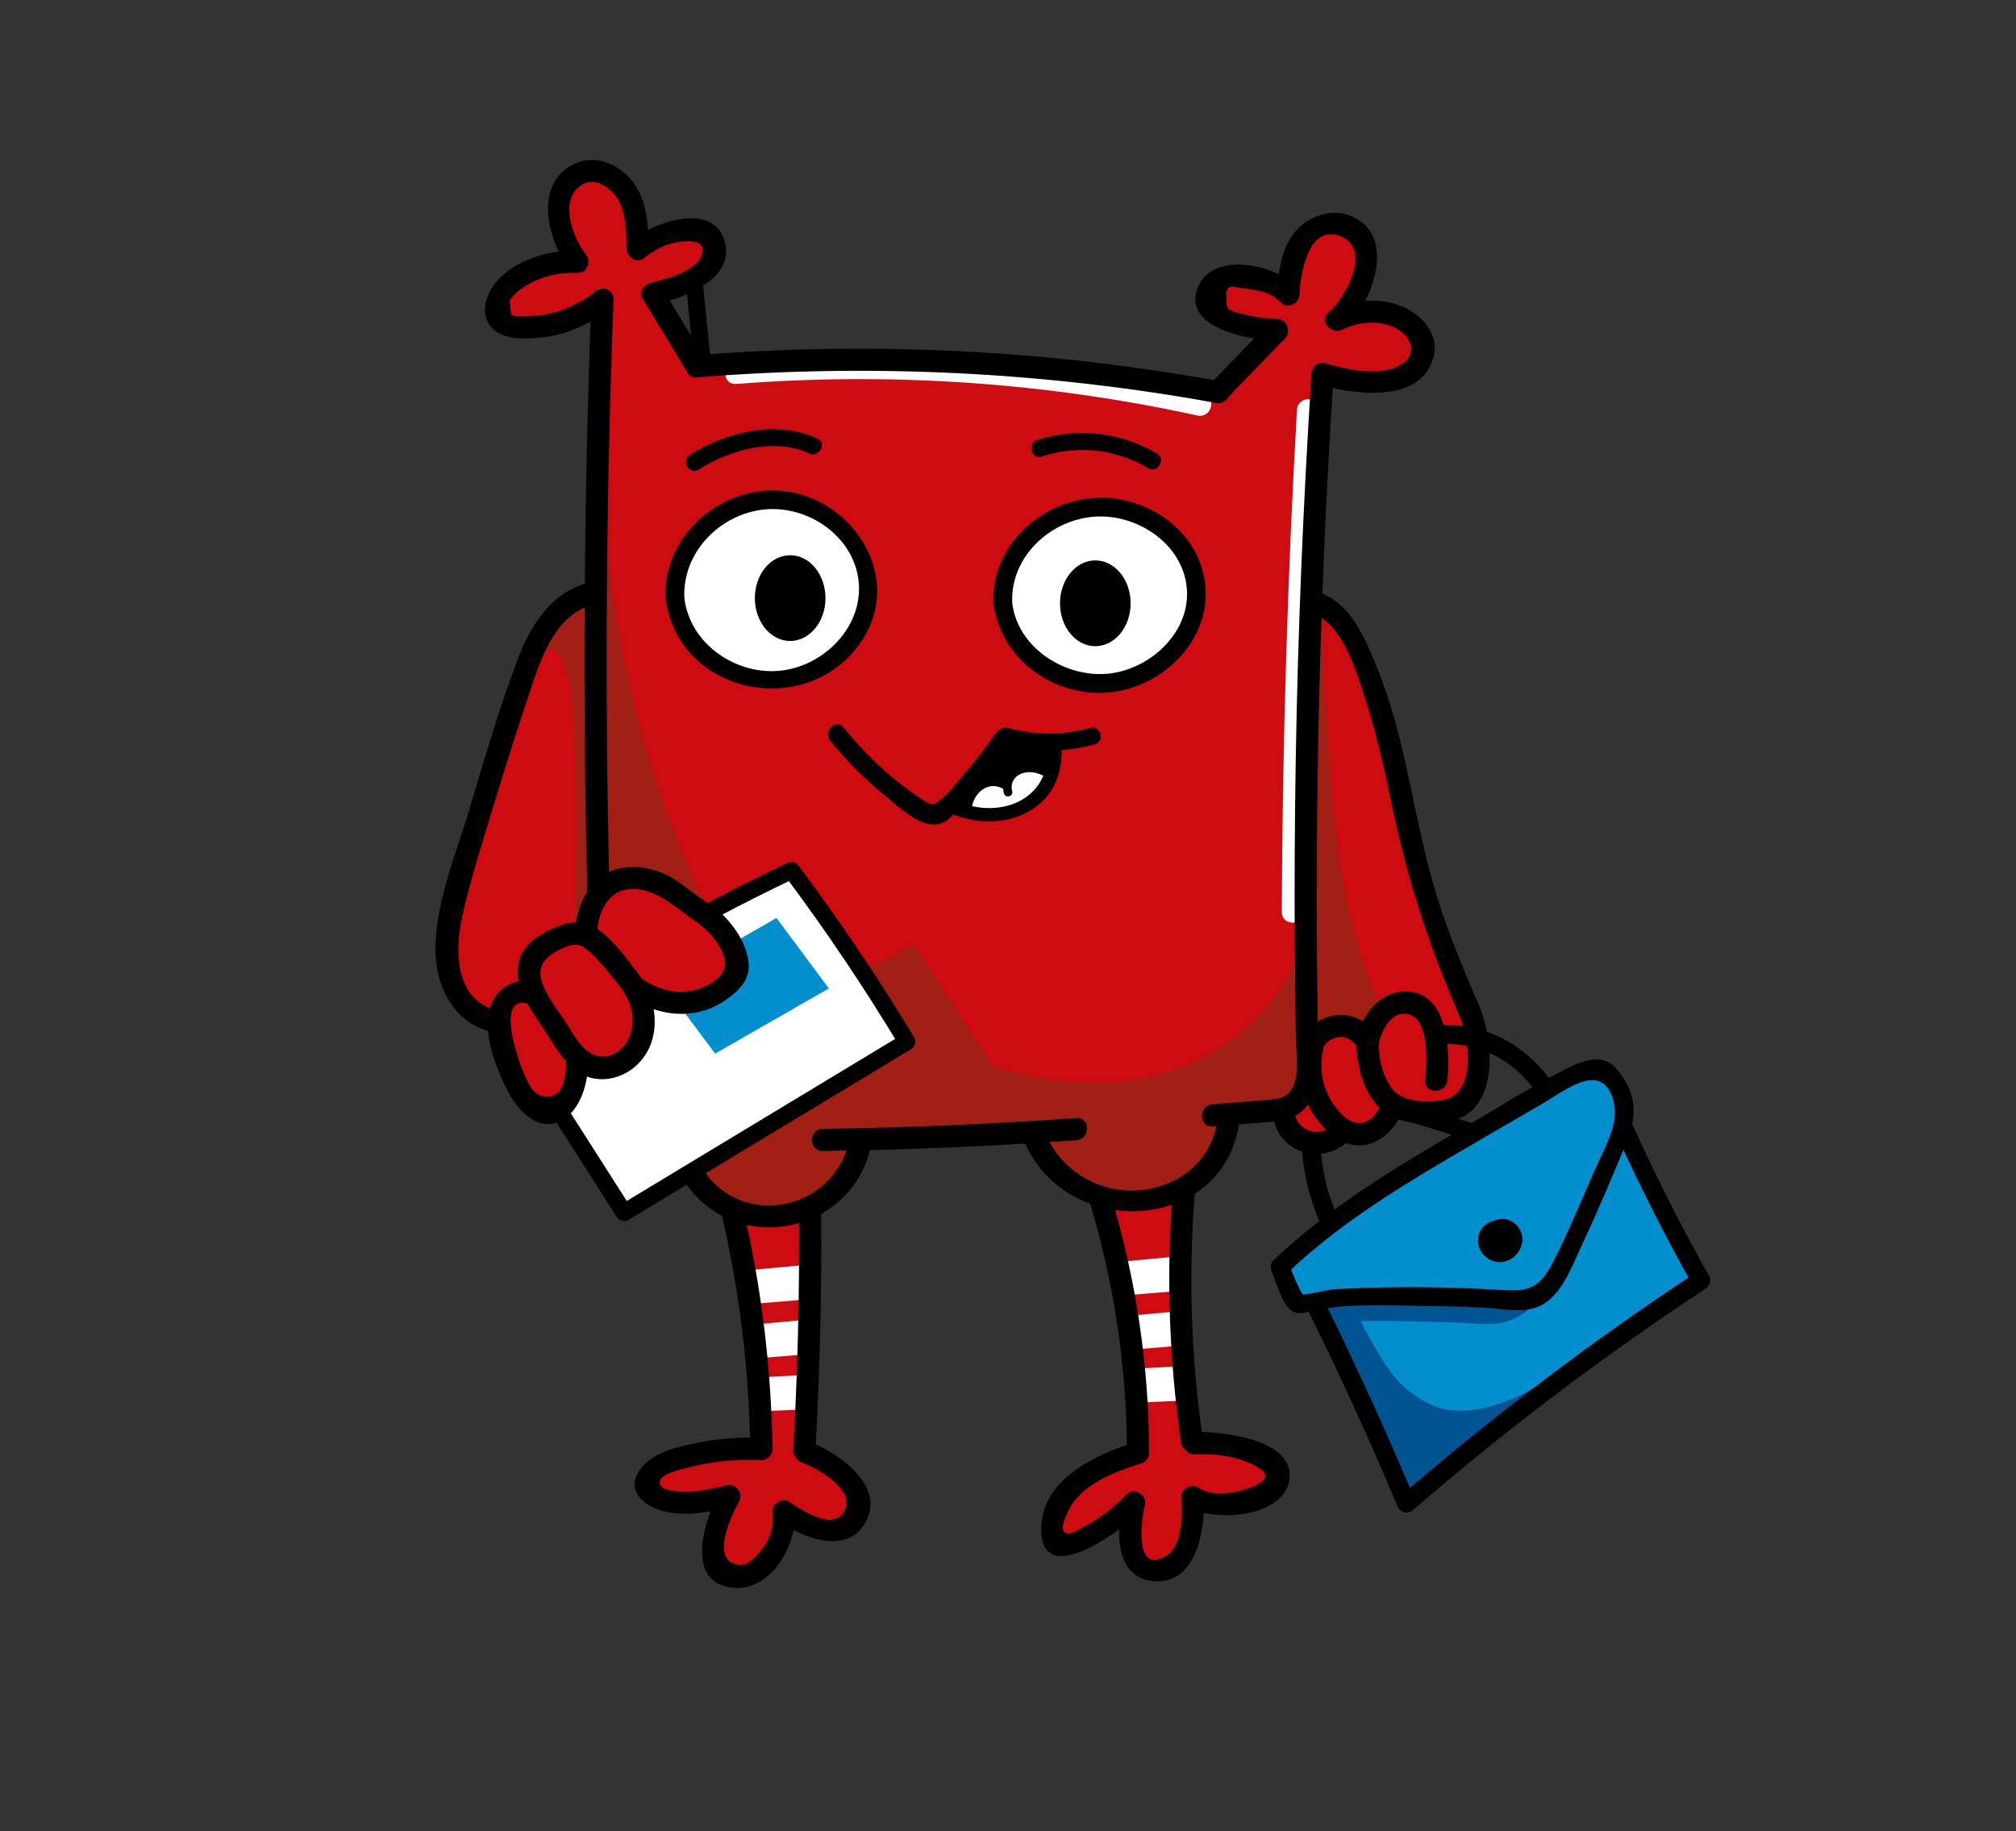 <?xml version="1.0" encoding="UTF-8"?> <svg xmlns="http://www.w3.org/2000/svg" id="_Слой_1" data-name="Слой 1" viewBox="0 0 489.02 444.22"><rect x="0" y="0" width="489.02" height="444.22" fill="#333333" stroke="none"/><defs><style> .cls-1 { fill: #005491; } .cls-2 { fill: #038fcd; } .cls-3 { fill: #fff; } .cls-4 { fill: #a21f16; } .cls-5 { fill: #ce0b10; } .cls-6 { stroke: #000; stroke-miterlimit: 10; stroke-width: .49px; } </style></defs><path class="cls-2" d="M310.46,307.45c1.44,2.95,2.87,5.89,4.31,8.84,1.48,.13,2.95,.26,4.43,.39,7.39,15.86,14.79,31.72,22.18,47.59,23.74-17.86,47.48-35.72,71.21-53.58-6.09-12.02-12.18-24.05-18.27-36.07,.22-1.55,.54-5.28-1.34-9.37-1.46-3.17-3.58-5.12-4.78-6.08-11.67,4.72-25.11,11.11-39.34,19.81-15.6,9.54-28.34,19.53-38.39,28.49Z"></path><path class="cls-5" d="M144.24,144.39c.49-23.65,.98-47.31,1.47-70.96-10.36,6.63-19.71,8.26-23.16,4.6-1.8-1.91-1.5-4.73-1.47-4.96,.64-5.23,7.99-9.83,18.57-10.66-6.01-7.86-5.54-16.61-1.47-19.86,2.92-2.33,7.28-1.48,8.82-1.1,1.47,1.17,3.52,3.13,5.15,6.07,3.03,5.46,2.65,10.79,2.39,12.87,7.1-4.74,14.01-5.51,16.91-2.57,.1,.1,1.64,1.71,1.47,3.86-.32,3.93-6.19,7.62-14.89,8.46,3.92,6.13,7.84,12.26,11.77,18.38,20.27-1.05,42.76-1.21,67.1,.18,21.32,1.22,41.06,3.47,59.01,6.25,4.66-4.96,9.31-9.93,13.97-14.89-10.14-.97-16.74-3.64-17.1-6.99-.27-2.51,3.05-4.67,3.49-4.96,4.25-2.78,10.72-1.89,16.36,2.39-.7-7.52,3.31-13.71,8.64-15.08,2.78-.71,6.49-.25,8.64,2.02,3.59,3.78,2.8,12.49-4.23,19.67,8.61-2.11,15.8,.27,17.83,4.78,.86,1.91,.89,4.39-.18,6.25-2.62,4.54-11.92,5.54-22.98,1.65-.8,18.38-1.59,36.77-2.39,55.15,2.54,1.86,6.12,4.88,9.38,9.38,5.03,6.95,6.61,13.7,7.54,17.83,8.09,36.19,6.99,33.5,8.27,37.5,6.67,20.82,12.69,34.93,12.69,34.93,.44,1.02,2.1,4.89,2.21,10.11,.07,3.24,.19,9.23-3.68,12.87-3.89,3.65-10.74,3.93-17.1,.92-.05,.22-1.27,4.94-5.7,6.25-2.83,.83-5.23-.24-5.88-.55-.24,.28-3.3,3.83-7.72,3.31-3.94-.46-7.26-3.94-7.72-8.46-4.41,.49-8.82,.98-13.24,1.47,.18,.92,1.45,7.95-3.31,13.24-2.27,2.52-4.95,3.59-6.43,4.04-.86,9.63-1.3,20.49-.92,32.36,.34,10.74,1.31,20.59,2.57,29.41,10.81-1.44,18.74,1.56,19.86,5.88,.8,3.1-2.05,6.25-2.39,6.62-3.55,3.83-10.26,4.55-16.55,1.29-.29,10.35-3.81,17.42-7.72,17.83-2.91,.31-5.63-3.12-6.07-3.68-4.08-5.17-1.65-11.85-1.47-12.32-6.87,7.55-13.51,10.82-16.73,8.82-2.64-1.64-2.23-6.36-2.21-6.62,.65-6.55,8.44-12.31,19.49-14.71,.55-12.2-.08-27.32-3.86-44.12-1.47-6.54-3.24-12.55-5.15-18.02-2.42-1.06-6.12-3.05-9.74-6.62-3.51-3.46-5.51-7.02-6.62-9.38-13.85,.55-27.7,1.1-41.55,1.65-.37,2.49-1.44,7.24-4.96,11.95-2.41,3.22-5.1,5.25-6.99,6.43-.25,18.69-.49,37.38-.74,56.07,9.52,5.12,14.56,12.21,13.05,16.91-.91,2.84-4.01,4.14-4.23,4.23-4.2,1.69-9.94-.51-13.97-5.88-.11,.86-1.81,12.93-9.93,15.63-1.04,.35-3.48,1.16-5.15,0-2.9-2.01-2.33-9.11,1.65-18.2-8.95,2.99-16.34,2.46-18.75-1.29-.08-.13-1.22-1.95-.74-3.86,1.84-7.2,24.66-6.86,27.58-6.8-.03-11.55-.9-24.68-3.31-38.97-1.15-6.79-2.53-13.17-4.04-19.12-2.82-2.7-5.64-5.39-8.46-8.09-11.03-5.27-22.06-10.54-33.09-15.81-1.59,1-2.88,1.19-3.86,1.1-5.08-.44-9.6-8.9-11.03-21.14-2.35-1.25-6.55-3.91-9.56-8.82-.85-1.39-2.4-3.97-2.94-7.72-.32-2.19-.18-4.04,0-5.33,2.82-10.49,4.82-18.98,6.07-24.45,0,0,7.72-33.93,17.47-51.29,1.27-2.26,3.41-5.47,7.17-6.8,1.88-.66,3.61-.66,4.78-.55Z"></path><path class="cls-3" d="M185.97,121.6c-11.19,.6-21.45,9.97-21.33,21.51,.14,12.48,12.36,21.97,24.45,20.96,10.92-.92,21.03-10.35,20.59-22.06-.46-12.18-12.11-21.03-23.72-20.41Z"></path><path class="cls-3" d="M265.44,123.44c-11.51,.6-22.06,9.97-21.93,21.51,.14,12.48,12.71,21.97,25.14,20.96,11.23-.92,21.62-10.35,21.17-22.06-.47-12.18-12.45-21.03-24.39-20.41Z"></path><path class="cls-3" d="M255,187.23c-.27,.92-1.98,6.41-7.72,9.28-6.2,3.1-12.07,.63-12.87,.28,.27-4.65,3.02-8.81,7.17-10.85,4.33-2.13,9.53-1.63,13.42,1.29Z"></path><path class="cls-3" d="M136.15,269.41c5.15,8.03,10.3,16.06,15.44,24.08,22.74-13.85,45.47-27.7,68.21-41.55-9.27-13.59-18.53-27.18-27.8-40.77-6.67,3.11-13.33,6.22-20,9.33,5.29,4.15,7.83,9.91,6.43,14.71-.74,2.56-2.41,4.13-3.13,4.78-6.69,6.11-18.07,2.38-19.12,2.02,1.21,8.77-2.85,15.73-7.91,16.91-3.07,.72-5.98-.81-7.54-1.84-1.53,4.11-3.06,8.21-4.6,12.32Z"></path><path class="cls-4" d="M143.56,145.5c-.9,.02-5.79,.24-9.56,4.29-4.06,4.35-3.63,9.71-3.55,10.54,1.38-1.95,2.61-2.85,3.68-2.7,4.92,.72,6.6,23.68,5.03,68.88,2.25-3.55,4.49-7.11,6.74-10.66-.78-23.45-1.55-46.9-2.33-70.35Z"></path><path class="cls-4" d="M146.26,114.79c.67,22,4.11,49.27,14.34,78.87,3.13,9.06,6.58,17.43,10.17,25.13-2.04-.33-4.09-.65-6.13-.98-1.02-1.22-2.69-2.85-5.15-4.04-5.98-2.9-11.89-.87-13.24-.37V114.79Z"></path><path class="cls-4" d="M209.87,235.21c3.92-2.04,7.84-4.09,11.77-6.13,6.37,9.76,12.75,19.53,19.12,29.29,4.04,1.46,32.58,11.27,56.13-4.78,7.3-4.97,12.1-11.05,15.19-16.04,2.04-3.88,3.08-7.43,3.64-9.96,.34-31.21,.68-62.41,1.03-93.62,1.39,4.49,2.78,8.99,4.17,13.48,.15,16.6,1.02,30.72,1.96,41.67,2.02,23.54,4.43,33.39,6.74,40.81,2.21,7.08,4.6,12.77,6.37,16.67-1.59,1.43-3.19,2.86-4.78,4.29-3.56-1.52-7.91-2.73-10.42-.74-3,2.38-.84,7.35-2.82,11.77-1.78,3.96-7.06,7.87-21.57,8.82-1.21,10.49-9.34,18.87-19.61,20.35-10.72,1.54-21.26-4.81-25-15.2-14.22-.16-28.43-.33-42.65-.49-2.6,12.92-13.34,21.25-23.53,20.35-9.95-.88-15.56-10.21-16.18-11.28,16.83-10.3,33.66-20.59,50.5-30.89-3.35-6.13-6.7-12.26-10.05-18.38Z"></path><path class="cls-2" d="M164.83,244.04c2.88,3.86,5.76,7.72,8.64,11.58,9.19-5.27,18.38-10.54,27.58-15.81-4.23-5.7-8.46-11.4-12.69-17.1-3.31,1.9-6.62,3.8-9.93,5.7,.14,.46,1.77,6.46-2.39,11.4-4.32,5.12-10.83,4.29-11.21,4.23Z"></path><path class="cls-1" d="M375.33,334.67c-1.08,.76-16.54,11.47-28.31,6.07-3.74-1.72-6.99-4.78-6.99-4.78-1.11-1.04-3.28-3.05-8.09-11.95-1.73-3.2-3.17-5.91-4.23-7.91-2.76-.12-5.52-.25-8.27-.37,7.29,15.81,14.58,31.62,21.88,47.43,11.34-9.5,22.67-19,34.01-28.5Z"></path><path class="cls-1" d="M321.83,320.88c7.39-.48,13.42-.47,17.65-.37,12.8,.31,13.79,.37,13.79,.37,6.66,.39,10.26,.9,14.34-1.1,2.46-1.21,4.14-2.87,5.15-4.04-14.95-.31-29.9-.61-44.86-.92h-8.46c.8,2.02,1.59,4.04,2.39,6.07Z"></path><path class="cls-3" d="M178.56,93.16c37.5-2.93,75.17-.38,111.92,7.66,3.37,.74,4.81-4.44,1.43-5.19-37.2-8.14-75.38-10.82-113.35-7.85-3.43,.27-3.46,5.65,0,5.38h0Z"></path><path class="cls-3" d="M314.6,99.43c-2.3,40.57-3.52,81.19-3.68,121.83-.01,3.46,5.36,3.47,5.38,0,.15-40.63,1.38-81.26,3.68-121.83,.2-3.46-5.18-3.45-5.38,0h0Z"></path><path class="cls-3" d="M181.61,308.16c4.86-.45,9.72-.9,14.58-1.35-.2,2.82-.41,5.64-.61,8.46-4.45,.37-8.91,.74-13.36,1.1-.2-2.74-.41-5.47-.61-8.21Z"></path><path class="cls-3" d="M182.47,321.39c4.86-.45,9.72-.9,14.58-1.35-.2,2.82-.41,5.64-.61,8.46-4.45,.37-8.91,.74-13.36,1.1-.2-2.74-.41-5.47-.61-8.21Z"></path><path class="cls-3" d="M183.75,334.19c4.39-.23,8.78-.47,13.16-.7-.32,2.81-.64,5.61-.96,8.42-4.02,.17-8.03,.34-12.05,.51-.05-2.74-.1-5.49-.15-8.23Z"></path><path class="cls-3" d="M272.19,306.07c4.86-.45,9.72-.9,14.58-1.35-.2,2.82-.41,5.64-.61,8.46-4.45,.37-8.91,.74-13.36,1.1-.2-2.74-.41-5.47-.61-8.21Z"></path><path class="cls-3" d="M273.05,319.31c4.86-.45,9.72-.9,14.58-1.35-.2,2.82-.41,5.64-.61,8.46-4.45,.37-8.91,.74-13.36,1.1-.2-2.74-.41-5.47-.61-8.21Z"></path><path class="cls-3" d="M274.32,332.11c4.39-.23,8.78-.47,13.16-.7-.32,2.81-.64,5.61-.96,8.42-4.02,.17-8.03,.34-12.05,.51-.05-2.74-.1-5.49-.15-8.23Z"></path><path d="M173.61,222.73c6.41-3.39,12.89-6.65,19.43-9.77l-2.83-.74c10.02,13.39,19.35,27.25,27.98,41.58l.74-2.83c-22.87,13.81-45.73,27.62-68.6,41.43l2.83,.74c-5.03-7.88-10.06-15.77-15.09-23.65-1.43-2.24-5.01-.17-3.57,2.09,5.03,7.88,10.06,15.77,15.09,23.65,.59,.93,1.84,1.34,2.83,.74,22.87-13.81,45.73-27.62,68.6-41.43,.95-.57,1.33-1.86,.74-2.83-8.62-14.33-17.96-28.19-27.98-41.58-.71-.95-1.72-1.27-2.83-.74-6.55,3.12-13.02,6.37-19.43,9.77-2.35,1.25-.27,4.82,2.09,3.57h0Z"></path><g><path d="M143.45,72.69c-1.82,47.86-2.15,95.76-.98,143.64,.08,3.45,5.46,3.47,5.38,0-1.17-47.88-.84-95.78,.98-143.64,.13-3.46-5.25-3.46-5.38,0h0Z"></path><path d="M155.99,72.63c3.57,5.87,7.14,11.73,10.7,17.6,1.8,2.95,6.45,.25,4.64-2.71-3.57-5.87-7.14-11.73-10.7-17.6-1.8-2.95-6.45-.25-4.64,2.71h0Z"></path><path d="M144.9,70.53c-4.88,3.57-10.17,6-16.28,6.13-1.14,.02-3.75,.43-4.62-.41l-.36-3.3c.91-1.39,2.09-2.51,3.52-3.35,3.89-2.56,8.38-3.5,12.98-3.41,2.54,.05,3.27-2.88,1.9-4.59-3.15-3.94-6.75-13.73-.5-16.97,3.28-1.7,7,1.23,8.5,4,1.92,3.53,1.87,7.86,1.96,11.76,.04,1.83,2.34,3.63,4.05,2.32,1.95-1.5,3.99-2.79,6.38-3.5s9.51-1.94,7.73,2.81c-1.46,3.89-8.57,5.66-12.17,6.6-3.35,.87-1.93,6.06,1.43,5.19,6.61-1.72,18.66-5.94,16.43-15.01-2.48-10.09-17.09-4.89-22.51-.73l4.05,2.32c-.13-5.93-.43-12.61-4.67-17.24-3.2-3.49-8.22-5.49-12.79-3.64-10.81,4.38-7.22,18.97-1.68,25.9l1.9-4.59c-6.64-.13-13.88,1.76-18.78,6.49-3.2,3.08-5.58,8.75-1.84,12.42,2.97,2.91,8.34,2.54,12.12,2.11,5.91-.67,11.2-3.17,15.97-6.65,2.77-2.02,.09-6.69-2.71-4.64h0Z"></path><path d="M169.01,91.56c42.07-3.41,84.44-1.36,125.97,6.2,3.38,.62,4.83-4.57,1.43-5.19-42.01-7.65-84.83-9.83-127.4-6.39-3.43,.28-3.46,5.66,0,5.38h0Z"></path><path d="M297.81,96.47c4.49-4.64,8.97-9.29,13.46-13.93,2.41-2.49-1.39-6.3-3.8-3.8-4.49,4.64-8.97,9.29-13.46,13.93-2.41,2.49,1.39,6.3,3.8,3.8h0Z"></path><path d="M309.87,77.38c-2.64-.13-5.25-.38-7.82-1.05-3.06-.8-5.04-.74-4.48-4.16-.38-2.26,.55-3.06,2.8-2.38,1.31,.12,2.61,.3,3.9,.54,2.5,.49,4.59,1.07,6.37,3.03,1.63,1.79,4.52,.32,4.59-1.9,.16-4.82,2.08-17.21,9.91-14.15s1.26,15-2.83,18.47c-2.46,2.08,.67,5.49,3.26,4.22,3.85-1.88,8.19-2.36,12.22-.76,4.45,1.77,6.7,6.83,1.56,9.52s-12.78,.85-17.82-.62c-3.33-.97-4.75,4.21-1.43,5.19,8.25,2.42,25,4.8,27.7-7,1.23-5.38-2.89-9.89-7.5-11.88-5.72-2.48-11.97-1.76-17.45,.92l3.26,4.22c6.86-5.81,13.07-22.71,1.4-27.28-4.2-1.64-9.2-.12-12.38,2.91-4.34,4.14-5.09,10.58-5.27,16.24l4.59-1.9c-4.85-5.33-19.85-8.6-23.66-.33-4.85,10.53,12.73,13.23,19.08,13.54,3.46,.17,3.45-5.21,0-5.38h0Z"></path><path d="M133.68,225.48c-3.91,1.85-7.49,4.33-8.01,8.98-.66,5.86,3.49,11.05,6.52,15.63,2.64,3.99,5.28,9.2,10.03,11.04,4.2,1.63,9.09,.3,12.3-2.77,6.25-5.95,5.1-15.94,.22-22.25-2.97-3.84-6.41-8.76-10.67-11.25-3.47-2.03-6.96-.95-10.4,.62-3.14,1.44-.41,6.07,2.71,4.64,2.94-1.34,4.36-1.31,6.63,.76s4,4.33,5.88,6.55c3.21,3.8,5.64,7.93,4.15,13.17-1.17,4.1-5.32,7.1-9.39,5.1-2.94-1.45-4.61-4.97-6.35-7.61-2.01-3.04-4.59-6.16-5.79-9.65-1.54-4.5,1.32-6.65,4.87-8.33,3.13-1.48,.4-6.12-2.71-4.64Z"></path><path d="M129.22,238.22c-5.43-1.16-9.92,2.54-10.75,7.91-.91,5.87,2.04,13.38,4.64,18.51,2.19,4.32,6.96,9.89,12.45,7.5s7.08-9.76,7.21-14.88c.09-3.46-5.29-3.46-5.38,0-.05,2.04-.32,6.72-2.23,8.01-2.23,1.5-4.85,.77-6.19-1.19-.87-1.28-1.5-2.71-2.08-4.14-1.02-2.53-6.75-18.19,.9-16.55,3.37,.72,4.82-4.46,1.43-5.19h0Z"></path><path d="M144.9,225.65c.31-4.34,2.56-9.28,7.32-9.89,6.36-.82,11.56,4.33,16.39,7.69,2.84,1.98,5.14,4.32,6.6,7.5,2.07,4.5-1.01,7.06-4.95,8.72-4.93,2.08-10.36,.61-14.69-2.25-2.89-1.91-5.59,2.74-2.71,4.64,6.87,4.55,15.73,5.54,22.75,.83,3.35-2.24,6.43-4.98,5.98-9.31s-3.11-8.46-6.01-11.39c-1.7-1.71-3.7-2.97-5.68-4.31-2.65-1.79-5.06-4.01-7.92-5.47-3.35-1.7-7.22-2.47-10.94-1.88-7.33,1.16-11.04,8.28-11.53,15.12-.25,3.45,5.13,3.44,5.38,0h0Z"></path><path d="M143.36,141.22c-9.4,2.13-14.56,10.23-17.78,18.72-4.53,11.93-8.11,24.32-11.76,36.55-3.33,11.15-8.8,23.91-8.13,35.72,.47,8.33,5.36,16.69,14.1,18.22,3.38,.59,4.84-4.59,1.43-5.19-10.66-1.86-11-14.1-9.17-22.51,2.1-9.6,5.21-19.08,8.06-28.48s5.68-18.3,8.74-27.38c2.83-8.42,6.22-18.26,15.94-20.46,3.37-.77,1.95-5.95-1.43-5.19h0Z"></path><path d="M318.13,90.73c-2,31.07-3.29,62.19-3.82,93.32-.25,15.03-.33,30.06-.24,45.09,.05,7.56,.14,15.12,.27,22.68,.09,5.12,2,14.51-5.58,14.9-3.44,.18-3.46,5.56,0,5.38,13.93-.71,11.01-16.28,10.86-25.92-.25-16.84-.29-33.68-.1-50.52,.38-35,1.72-69.99,3.98-104.92,.22-3.46-5.16-3.44-5.38,0h0Z"></path><path d="M294.16,273.28c5.07-.37,10.13-.77,15.19-1.21,3.42-.3,3.45-5.68,0-5.38-5.06,.44-10.13,.84-15.19,1.21-3.43,.25-3.46,5.63,0,5.38h0Z"></path><path d="M199.57,279.26c20.53-.3,41.05-1.17,61.54-2.62,3.43-.24,3.46-5.62,0-5.38-20.49,1.45-41,2.33-61.54,2.62-3.46,.05-3.47,5.43,0,5.38h0Z"></path><path d="M318.33,148.85c7.64,2.43,11.04,15.16,13.23,21.96,2.66,8.23,4.41,16.7,6.2,25.15,3.67,17.29,8.84,33.53,15.97,49.71,1.39,3.16,6.03,.43,4.64-2.71-4.17-9.46-8.05-19.06-10.86-29.02-2.59-9.18-4.31-18.58-6.39-27.88-1.92-8.62-4.15-17.19-7.59-25.34-2.86-6.75-6.24-14.65-13.77-17.04-3.31-1.05-4.72,4.14-1.43,5.19h0Z"></path><path d="M165.75,286.21c11.84,18.77,40.64,13.68,45.48-8,.75-3.37-4.43-4.81-5.19-1.43-3.78,16.92-26.18,21.72-35.65,6.71-1.84-2.92-6.5-.22-4.64,2.71h0Z"></path><path d="M248.61,277.26c10.32,23.86,48.69,22,52.07-5.52,.42-3.43-4.96-3.4-5.38,0-1.39,11.33-11.93,17.92-22.78,17.03-8.66-.71-15.86-6.33-19.27-14.22-1.37-3.17-6-.43-4.64,2.71h0Z"></path><path d="M174.9,293.96c4.44,18.92,6.81,38.19,7.09,57.62l2.69-2.69c-5.31-.27-10.56,.11-15.77,1.19-4.92,1.02-11.65,2.5-14.25,7.41-2.16,4.07,.84,7.16,4.6,8.58,5.95,2.26,12.43,.89,18.4-.52l-3.04-3.95c-3.31,6.06-8.79,21.6,2.28,23.5,9.84,1.68,16.46-10.09,15.93-18.41l-4.05,2.32c6.02,4.16,17.51,8.82,21.64-.63,3.77-8.65-7.72-16.23-14.42-18.72-3.25-1.21-4.65,3.99-1.43,5.19,3.87,1.44,12.1,6.18,10.59,10.88-2.03,6.36-10.29,.98-13.67-1.36-1.64-1.13-4.17,.36-4.05,2.32,.17,2.71-.21,5.27-1.56,7.66-1.02,1.79-3.98,5.52-6.38,5.34-7.55-.57-2.16-11.87-.24-15.38,1.14-2.09-.74-4.49-3.04-3.95-3.81,.9-7.85,1.93-11.8,1.47-1.45-.17-5.17-.48-4.29-2.66,.69-1.7,4.6-2.52,6.22-2.96,6.02-1.66,12.11-2.26,18.34-1.95,1.44,.07,2.71-1.29,2.69-2.69-.29-19.9-2.73-39.68-7.28-59.05-.79-3.37-5.98-1.94-5.19,1.43h0Z"></path><path d="M197.81,351.75c1.06-18.97,1.52-37.97,1.39-56.97-.02-3.46-5.4-3.47-5.38,0,.13,19-.33,38-1.39,56.97-.19,3.46,5.19,3.45,5.38,0h0Z"></path><path d="M264.15,291.03c6.07,19.97,9.17,40.6,9.22,61.47l1.97-2.59c-9.88,3.08-23.03,9.2-22.76,21.48,.32,14.59,20.48-.9,24.43-4.96l-4.49-2.62c-1.85,6.96-2.38,19.58,8,19.85,9.93,.26,11.94-13.19,11.43-20.43l-4.05,2.32c6.23,3.78,23.66,2.81,24.88-6.69,1.27-9.85-16.92-11.64-23.06-11.42-3.45,.13-3.47,5.5,0,5.38,5.3-.19,10.71,.44,15.38,3.14,4.94,2.85-1.25,4.92-4.13,5.67-3.61,.93-7.04,1.3-10.36-.71-1.66-1.01-4.19,.27-4.05,2.32,.29,4.14,.43,11.97-4.01,14.45-7.52,4.21-5.65-9.47-4.85-12.45,.68-2.56-2.6-4.56-4.49-2.62-2.76,2.84-5.78,5.31-9.25,7.24-.9,.5-3.93,2.38-4.87,2.23-2.53-.39-.57-4.19,.05-5.49,3.12-6.54,11.14-9.49,17.63-11.52,1.13-.35,1.98-1.38,1.97-2.59-.04-21.32-3.2-42.5-9.41-62.9-1-3.3-6.2-1.89-5.19,1.43h0Z"></path><path d="M291.67,348.51c-2.79-19.52-3.37-39.25-1.88-58.91,.26-3.45-5.12-3.43-5.38,0-1.53,20.17-.79,40.32,2.07,60.34,.49,3.41,5.67,1.96,5.19-1.43h0Z"></path><path d="M353.73,245.67c2.64,5.73,4.9,20.04-4.15,21.32-3.48,.49-8.91,.44-11.44-2.33s-3.56-7.3-3.76-11.02c-.18-3.44-5.56-3.46-5.38,0,.3,5.58,1.93,12.06,6.41,15.84,4.05,3.41,11.33,3.69,16.31,2.62,12.45-2.68,10.62-20.51,6.64-29.14-1.45-3.14-6.08-.41-4.64,2.71h0Z"></path><path d="M334.35,253.76c.54-3.37,2.83-8.4,7-7.76,5.6,.86,4.74,12.27,4.39,16.07-.32,3.44,5.06,3.42,5.38,0,.63-6.8,.26-20.47-9.08-21.47-6.85-.73-11.88,5.49-12.87,11.73-.54,3.39,4.64,4.84,5.19,1.43h0Z"></path><path d="M334.68,268.79c-.58,.97-1.31,2.03-2.23,2.71-3.27,2.42-6.16,.02-8.31-2.67-3.64-4.54-4.44-10.41-2.75-15.89,1.02-3.32-4.17-4.73-5.19-1.43-2.63,8.57-.15,18.18,6.94,23.88,5.96,4.78,12.48,2.3,16.19-3.88,1.78-2.98-2.86-5.68-4.64-2.71h0Z"></path><path d="M320.47,254.77c2.03-3.87,6.84-4.46,8.96-.37,1.59,3.07,6.23,.36,4.64-2.71-3.96-7.65-14.39-6.96-18.25,.37-1.61,3.06,3.03,5.78,4.64,2.71h0Z"></path><path d="M323.42,272.93c-3.78,3.56-9.12,1.11-9.38-3.25-.21-3.44-5.59-3.46-5.38,0,.59,9.71,11.61,13.58,18.56,7.05,2.53-2.38-1.28-6.17-3.8-3.8h0Z"></path></g><path d="M348.48,253.36c9.99-.84,18.83,3.73,24.43,12.05,1.63,2.42,5.57,.14,3.93-2.3-6.43-9.55-16.76-15.28-28.35-14.3-2.9,.24-2.92,4.8,0,4.55h0Z"></path><path d="M315.83,278.98c.46,6.2,1.93,12.06,4.39,17.77,1.16,2.68,5.08,.37,3.93-2.3-2.13-4.93-3.37-10.12-3.77-15.47-.22-2.9-4.77-2.93-4.55,0h0Z"></path><path d="M392.35,275.76c5.56,12.29,11.66,24.32,18.27,36.07l.82-3.11c-25.13,16.56-49.14,34.74-71.9,54.42l3.8,1c-6.89-16.43-14.27-32.64-22.18-48.61-1.3-2.62-5.23-.32-3.93,2.3,7.74,15.61,14.99,31.45,21.72,47.52,.68,1.61,2.4,2.21,3.8,1,22.47-19.43,46.17-37.36,70.98-53.71,1.04-.68,1.45-1.99,.82-3.11-6.62-11.76-12.71-23.78-18.27-36.07-1.21-2.66-5.13-.35-3.93,2.3h0Z"></path><path d="M366.15,296.54c-3.14-1.42-7.18,.18-7.6,3.88s3.45,6.84,7.06,5.47,4.98-6.03,2.16-8.78c-2.67-2.6-7.25-1.36-7.88,2.41-.35,2.08,.82,4.2,2.93,4.74,2.36,.6,4.89-1.74,3.94-4.16-.45-1.14-1.52-1.94-2.8-1.59-1.09,.3-2.04,1.65-1.59,2.8l.42-1.21,1.15-.31c.2-.02,.39,.54,.42,.61,.07,.14-.09-.23,.02-.17-.01,0-.19-.06-.02-.01,.72,.18,.25,1.07-.13,1.33-1.37,.92-1.45-1.55-.38-1.07s2.45,.32,3.11-.82c.57-.97,.31-2.61-.82-3.11h0Z"></path><path d="M161.45,145.03c2.61,22.48,32.15,29.63,46.07,12.51,14.97-18.42-4.63-43.2-26.2-37.79-11.48,2.88-20.39,13.25-19.87,25.28,.13,2.92,4.68,2.93,4.55,0-.48-10.96,8.51-20.24,19.27-21.41s21.95,6.55,23.02,17.55c1.05,10.84-8.26,20.25-18.66,21.51-10.95,1.32-22.33-6.4-23.63-17.64-.33-2.87-4.89-2.91-4.55,0Z"></path><path d="M240.99,146.25c1.57,13.24,13.97,22.56,27.13,21.82s25.52-12.18,24.27-25.88-14.79-22.49-27.58-21.33c-12.93,1.17-24.42,12.01-23.82,25.38,.13,2.92,4.68,2.93,4.55,0-.48-10.89,8.73-19.7,19.27-20.83,10.03-1.08,21.17,5.64,22.91,16,1.87,11.11-8.07,20.75-18.53,21.99s-22.33-5.98-23.66-17.15c-.34-2.87-4.9-2.91-4.55,0Z"></path><path d="M169.47,113.92c7.34-4.66,18.45-7.91,26.74-3.91,2.39,1.15,4.49-2.41,2.09-3.57-9.72-4.69-22.17-1.65-30.92,3.91-2.24,1.42-.17,5,2.09,3.57h0Z"></path><path d="M252.75,110.73c8.82-2.8,17.8-1.83,25.78,2.85,2.3,1.35,4.39-2.23,2.09-3.57-8.87-5.19-19.16-6.37-28.97-3.26-2.53,.8-1.45,4.8,1.1,3.99h0Z"></path><path d="M308.5,308.6c1.1,2.44,2.41,7.63,4.66,9.3,1.98,1.46,4.21,.22,6.37-.16,8.61-1.53,18.05-.98,26.77-.89,4.58,.05,9.15,.19,13.72,.42,3.8,.19,8.31,1.19,12.06,.12,6.39-1.82,9.13-9.97,11.63-15.31,3.83-8.15,7.34-16.48,10.79-24.8,2.75-6.63,2.5-11.99-2.16-17.73-3.78-4.65-9.2-1.88-13.75,.45-8.17,4.19-15.99,9.21-23.92,13.83-16.11,9.38-32.18,19-45.75,31.93-2.12,2.02,1.1,5.24,3.22,3.22,11.79-11.23,25.53-19.89,39.51-28.11,7.47-4.39,14.98-8.73,22.47-13.09,3.22-1.87,6.89-4.65,10.58-5.54,6.18-1.49,7.82,6.17,6.69,10.63-1.09,4.27-3.58,8.66-5.3,12.71-1.53,3.58-3.06,7.15-4.67,10.69-1.79,3.95-3.53,8.09-5.75,11.82-3.28,5.52-6.85,5.14-12.7,4.8-8.48-.49-16.98-.68-25.48-.56-4.57,.06-9.15,.19-13.72,.46-2.76,.16-6.38,1.55-8.98,1.25l1.96,1.13c-1.93-2.53-3-5.95-4.31-8.84-1.21-2.66-5.13-.35-3.93,2.3h0Z"></path><ellipse class="cls-6" cx="191.67" cy="145.11" rx="8.32" ry="10.16"></ellipse><ellipse class="cls-6" cx="265.69" cy="146.37" rx="8.32" ry="10.16"></ellipse><path d="M201.4,179.71c3.82,4.7,8.03,9.02,12.74,12.85,3.14,2.55,7.52,6.92,11.68,7.44,3.91,.49,6.16-3.24,8.5-5.81,4.03-4.45,7.74-9.17,11.2-14.07,1.69-2.4-2.25-4.67-3.93-2.3-2.53,3.59-5.2,7.08-8.07,10.41-1.51,1.76-3.04,3.8-4.81,5.3-2.09,1.77-2.42,2.13-4.78,.59-7.37-4.81-13.77-10.8-19.31-17.62-1.85-2.27-5.05,.96-3.22,3.22h0Z"></path><path d="M243.39,180.6c7.32,1.99,14.87,2,22.18-.01,2.56-.71,1.47-4.7-1.1-3.99-6.63,1.83-13.34,1.82-19.98,.01-2.57-.7-3.67,3.29-1.1,3.99h0Z"></path><path d="M229.44,196.79c12.73,6.3,28.9,.49,28.05-15.45-.11-2.12-3.42-2.13-3.31,0,.71,13.27-12.49,17.83-23.07,12.59-1.9-.94-3.58,1.91-1.67,2.86h0Z"></path><path d="M235.7,196.26c.34-3.94,4.26-7.19,7.98-4.66,1.1,.75,2.14-1.04,1.04-1.79-5.12-3.48-10.62,1.06-11.09,6.44-.12,1.33,1.95,1.32,2.07,0h0Z"></path><path d="M245.52,191.94c-.61-2.18,.87-3.98,2.95-4.47,1.91-.45,3.8,.24,5.47,1.13,1.17,.63,2.22-1.16,1.04-1.79-2.58-1.39-5.65-2.2-8.43-.85-2.49,1.21-3.77,3.85-3.02,6.53,.36,1.28,2.35,.74,1.99-.55h0Z"></path><path d="M235.26,195.62c1.29-4.03,4.89-6.3,9.06-5.94,.61,.05,.97-.52,1.03-1.03,.37-2.89,6.04-2.22,7.77-1.9,.7,.13,1.24-.29,1.31-1,.44-4.73-.69-4.4-5.32-4.9-1.54-.17-3.83-.91-5.29-.08-1.76,1-3.1,4.3-4.15,5.88-.62,.94,.56,1.82,1.41,1.41,3.21-1.51,6.45-3.66,10.16-3.03l.27-2.03c-2.04-.2-7.17-1.52-8.95-.09-1.24,1-1.09,3.25-1.03,4.65,.04,.91,1.09,1.34,1.77,.73,1.28-1.17,2.55-2.33,3.83-3.5l-1.73-1.01,.14-.46c1.01-.9-.44-2.27-1.46-1.46-4.2,3.33-7.73,7.22-10.68,11.69-.74,1.12,1.03,2.11,1.79,1.04,1.73-2.43,3.63-5.18,6.38-6.58,2.2-1.12,9.76-3.29,11.03-.61,.57,1.2,2.35,.15,1.79-1.04-2.38-5.01-6.75-2.33-10.67-1.22-4.77,1.34-7.48,4.45-10.3,8.41l1.79,1.04c2.86-4.34,6.29-8.05,10.36-11.27l-1.46-1.46c-3.87,3.43,1.32,9.37,3.31,2.48,.3-1.03-.99-1.68-1.73-1.01-1.28,1.17-2.55,2.33-3.83,3.5l1.77,.73c-.18-4.03,5.39-2.74,7.91-2.49,1.15,.11,1.42-1.83,.27-2.03-4.39-.75-7.89,1.42-11.75,3.24l1.41,1.41c.69-1.04,1.32-2.14,2.08-3.12,1.22-1.57,1.42-1.8,3.36-1.89,2.37-.11,5.73,.13,5.45,3.06l1.31-1c-3.55-.65-9.79-.75-10.38,3.9l1.03-1.03c-5.1-.44-9.51,2.61-11.06,7.45-.41,1.27,1.59,1.81,1.99,.55h0Z"></path><path d="M166.28,67.81c.6,6.04,1.21,12.08,1.81,18.12,.26,2.62,4.4,2.65,4.14,0-.6-6.04-1.21-12.08-1.81-18.12-.26-2.62-4.4-2.65-4.14,0h0Z"></path><path d="M357.87,272.7c-5.24-1.59-10.49-3.18-15.73-4.77-2.55-.77-3.64,3.22-1.1,3.99,5.24,1.59,10.49,3.18,15.73,4.77,2.55,.77,3.64-3.22,1.1-3.99h0Z"></path></svg> 